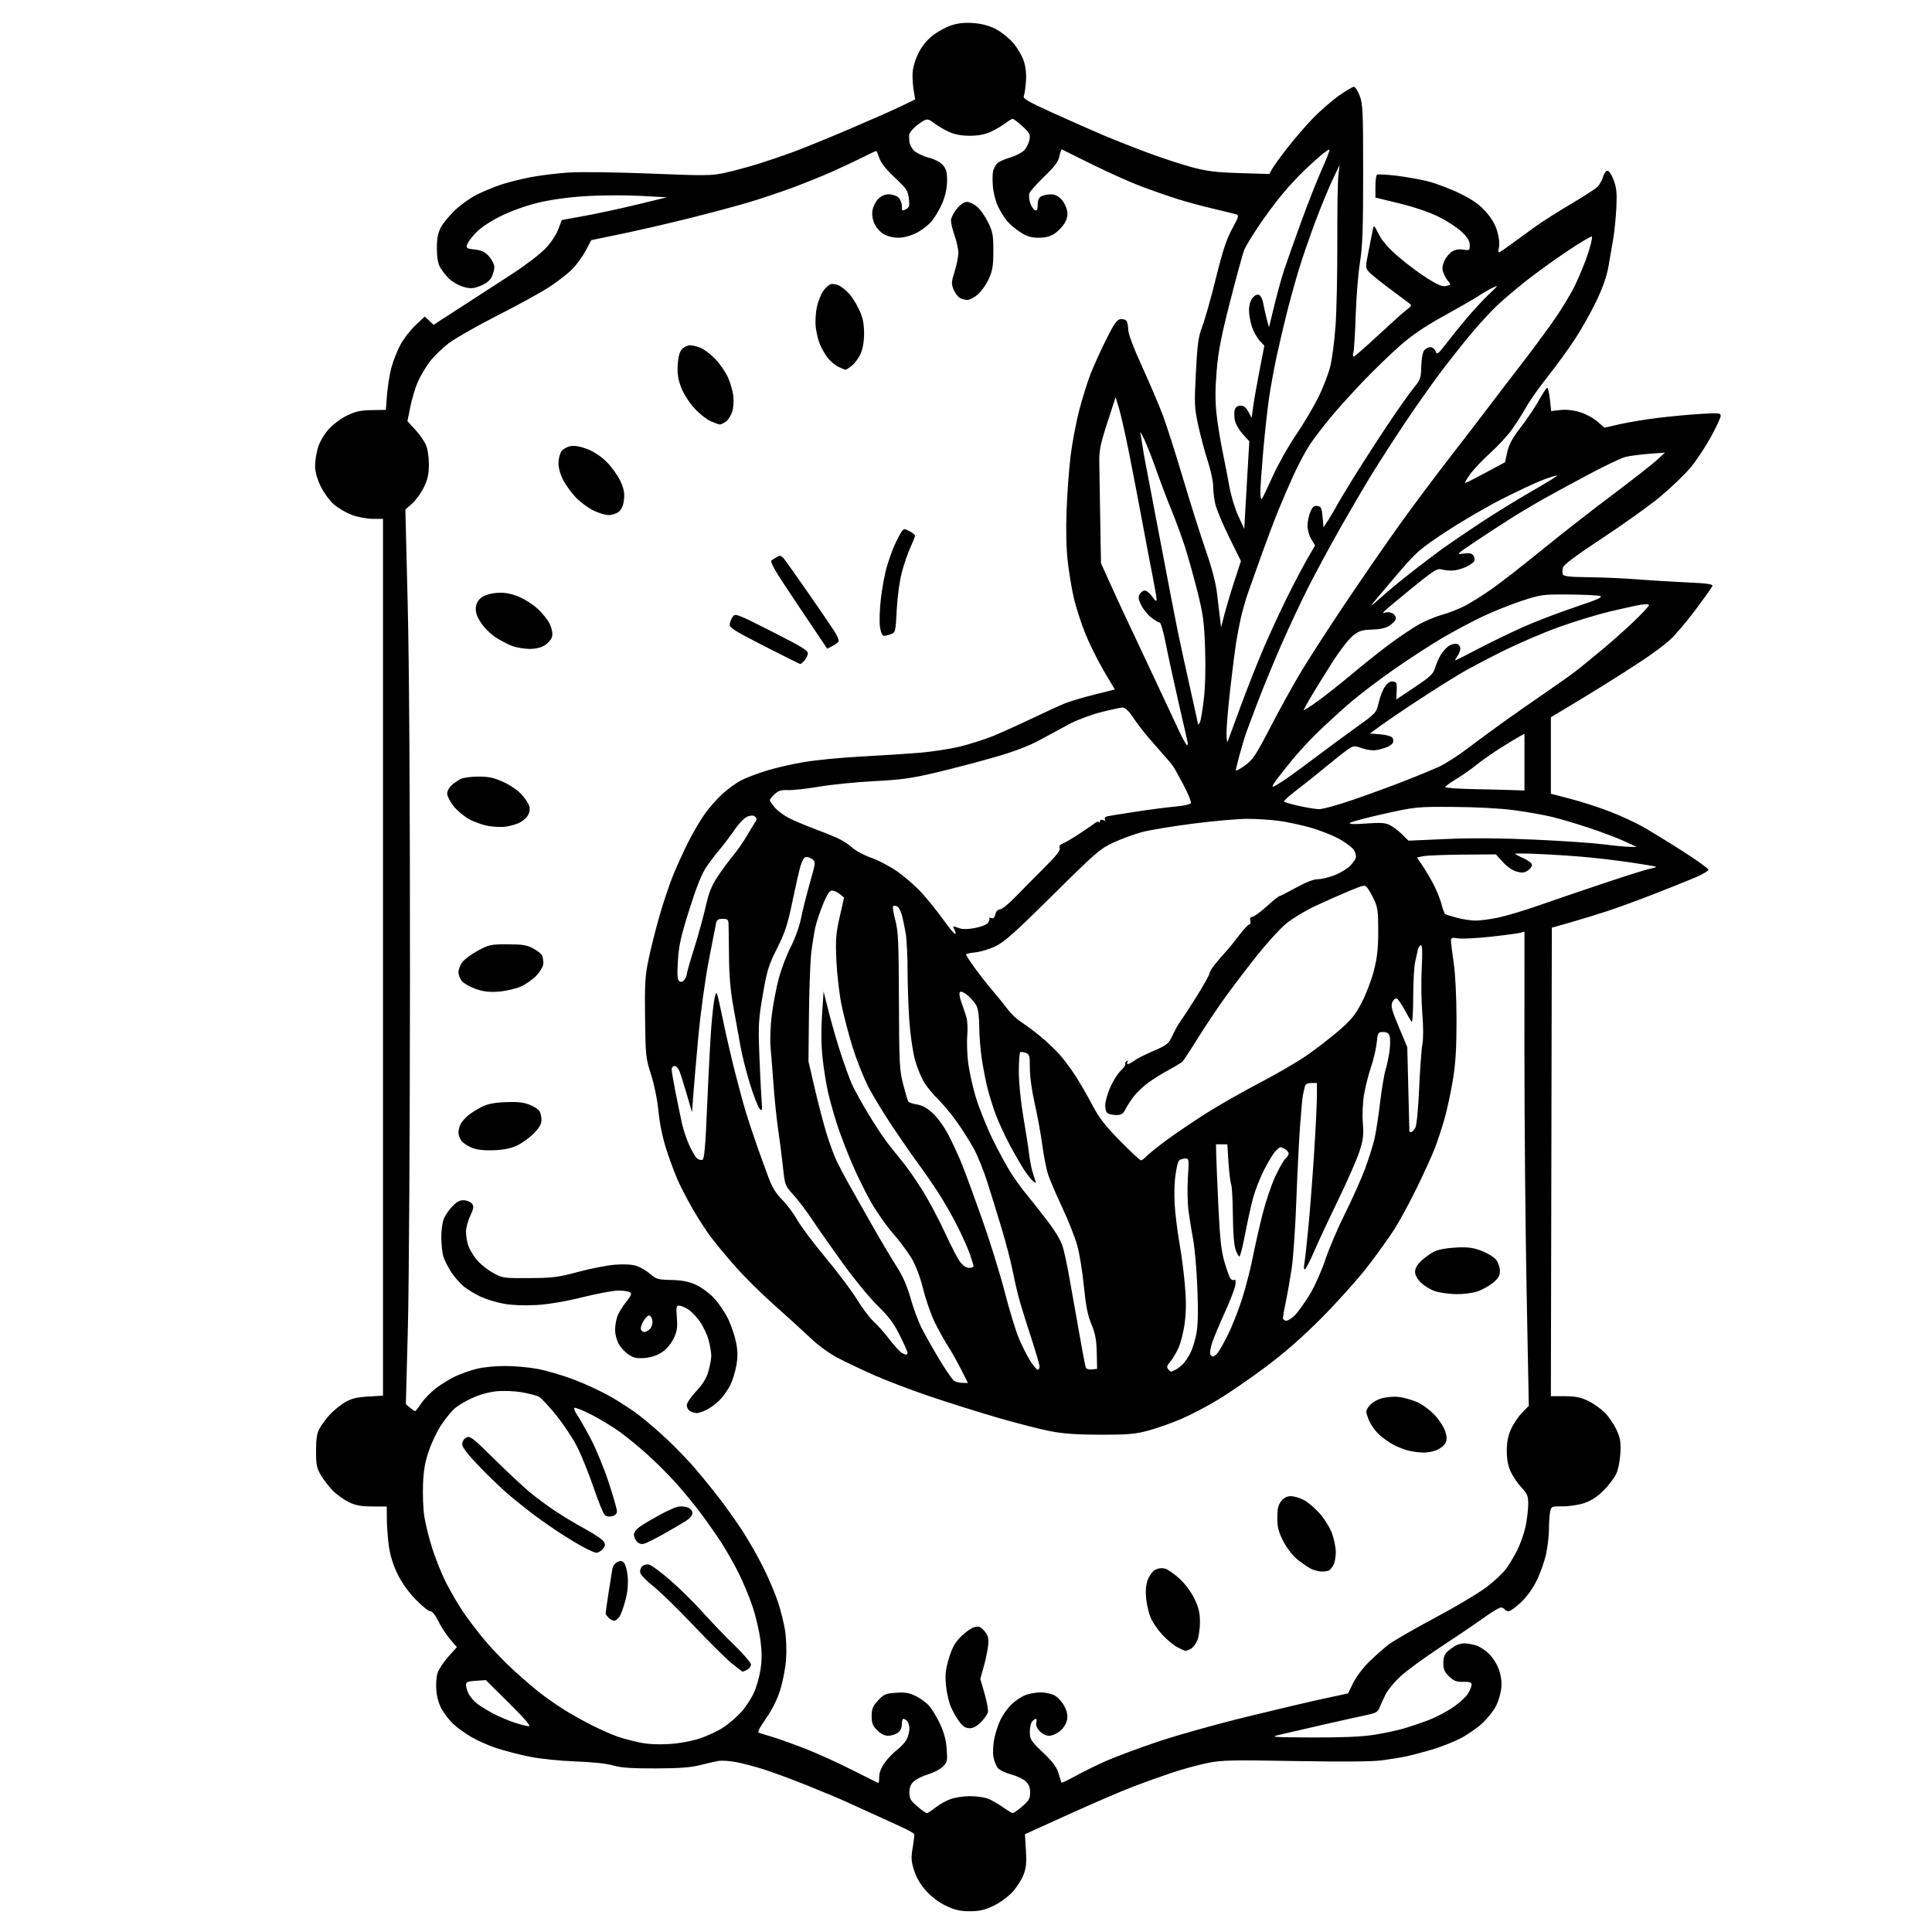 <svg version="1.1" xmlns="http://www.w3.org/2000/svg" xmlns:xlink="http://www.w3.org/1999/xlink" width="1024" height="1024" viewBox="0 0 1024 1024"><path stroke="none" fill="black" fill-rule="evenodd" d="M514.0,1012.998C508.93,1012.998 506.175,1012.372 501.478,1010.149C497.676,1008.351 493.77,1005.426 490.886,1002.218C487.849,998.84 485.705,995.192 484.494,991.341C482.93,986.37 482.829,984.629 483.778,979.085C484.387,975.531 484.723,972.37 484.525,972.062C484.327,971.753 482.666,970.737 480.833,969.804C479,968.872 472.325,965.784 466.0,962.942C459.675,960.101 451.746,956.494 448.379,954.929C445.012,953.363 435.562,949.409 427.379,946.142C419.196,942.875 408.9,939.076 404.5,937.699C400.1,936.322 393.717,934.648 390.316,933.98C386.915,933.312 382.64,933.017 380.816,933.324C378.992,933.632 374.575,934.64 371.0,935.564C366.201,936.805 360.05,937.258 347.498,937.294C334.656,937.33 329.151,936.946 324.998,935.725C321.613,934.729 313.928,933.907 305.0,933.584C296.548,933.279 286.352,932.221 280.557,931.048C275.088,929.941 267.156,927.884 262.929,926.476C258.703,925.069 252.603,922.332 249.373,920.394C246.143,918.456 241.999,915.437 240.165,913.685C238.331,911.933 235.7,908.588 234.32,906.25C232.742,903.579 231.613,899.827 231.28,896.146C230.975,892.784 231.256,888.754 231.94,886.68C232.596,884.694 235.166,880.807 237.651,878.043L242.17,873.017L238.551,868.789C236.561,866.463 233.77,862.185 232.349,859.28C230.718,855.947 229.129,854.0 228.041,854.0C227.093,854.0 223.538,851.106 220.142,847.57C216.123,843.384 212.753,838.581 210.486,833.809C208.205,829.006 206.67,823.897 206.034,818.989C205.499,814.87 205.047,808.575 205.03,805.0L204.997,798.5L197.249,798.455C191.297,798.42 188.423,797.884 184.857,796.145C182.303,794.899 178.547,792.22 176.511,790.19C174.474,788.161 171.614,784.475 170.154,782.0C167.84,778.077 167.501,776.41 167.509,769.0C167.515,762.725 167.988,759.634 169.315,757.19C170.304,755.37 172.738,752.083 174.723,749.885C176.708,747.687 180.343,744.711 182.8,743.272C186.283,741.23 188.998,740.554 195.133,740.198L203.0,739.743L203.0,507.372L203.0,275.0L197.538,275C194.42,275 189.642,274.09 186.407,272.879C183.289,271.713 178.927,269.125 176.713,267.129C174.499,265.133 171.408,260.8 169.845,257.5C168.012,253.632 167.001,249.877 167.001,246.932C167,244.419 167.673,240.097 168.495,237.328C169.368,234.389 171.673,230.381 174.031,227.702C176.32,225.102 180.548,221.898 183.786,220.31C188.368,218.063 190.985,217.482 197.0,217.376L204.5,217.244L205.112,209.372C205.448,205.042 206.467,198.626 207.376,195.113C208.285,191.6 210.432,186.093 212.147,182.876C213.862,179.658 217.487,174.947 220.204,172.406L225.143,167.786L227.471,169.973L229.799,172.16L245,162.33C253.361,156.923 265.566,149.013 272.122,144.751C278.678,140.49 286.291,134.645 289.04,131.763C291.936,128.727 294.815,124.441 295.884,121.574L297.73,116.626L310.115,114.369C316.927,113.128 329.475,110.413 338.0,108.336L353.5,104.559L339.0,103.797C331.025,103.378 317.975,103.462 310.0,103.984C300.821,104.585 291.647,105.873 285.0,107.493C278.84,108.994 270.77,111.894 265.475,114.509C259.968,117.228 254.845,120.629 252.333,123.233C250.068,125.58 247.93,128.453 247.582,129.617C247.013,131.52 247.429,131.788 251.692,132.269C255.356,132.682 257.068,133.512 259.218,135.917C260.748,137.63 262,140.172 262.0,141.565C262.0,142.959 261.335,145.386 260.521,146.959C259.556,148.825 257.475,150.417 254.53,151.542C250.657,153.021 249.39,153.089 245.589,152.025C243.153,151.343 239.741,149.398 238.008,147.703C236.274,146.008 234.113,143.244 233.204,141.561C232.116,139.545 231.554,136.111 231.556,131.5C231.559,126.305 232.105,123.467 233.676,120.493C234.84,118.289 238.242,114.17 241.235,111.339C244.229,108.508 249.338,104.861 252.589,103.235C255.84,101.609 261.425,99.274 265.0,98.045C268.575,96.816 275.775,94.982 281.0,93.968C286.225,92.954 295.547,91.809 301.716,91.422C307.884,91.036 327.254,91.298 344.76,92.006C374.337,93.201 377.153,93.167 384.545,91.527C388.92,90.556 396.55,88.507 401.5,86.975C406.45,85.442 414.775,82.622 420.0,80.708C425.225,78.794 438.506,73.392 449.513,68.703C460.52,64.014 473.024,58.493 477.301,56.435L485.076,52.692L484.288,48.096C483.855,45.568 483.579,41.403 483.675,38.84C483.779,36.062 484.988,31.856 486.671,28.419C488.513,24.656 491.134,21.359 494.226,18.916C496.829,16.858 501.278,14.404 504.113,13.462C507.744,12.257 511.224,11.891 515.884,12.227C520.278,12.544 524.22,13.577 527.623,15.305C530.441,16.735 534.579,19.987 536.819,22.532C539.059,25.077 541.641,29.414 542.557,32.171C543.685,35.567 544.072,39.168 543.757,43.341C543.502,46.729 542.991,50.192 542.621,51.037C542.092,52.249 545.397,54.134 558.225,59.938C567.176,63.988 579.225,69.304 585.0,71.75C590.775,74.196 601.41,78.391 608.634,81.072C615.858,83.753 626.208,87.142 631.634,88.604C639.665,90.767 644.411,91.352 657.152,91.748L672.804,92.234L674.046,89.867C674.729,88.565 678.238,83.675 681.843,79.0C685.449,74.325 691.572,67.183 695.449,63.128C699.327,59.074 705.608,53.561 709.407,50.878C713.206,48.195 716.881,46 717.574,46C718.267,46 719.659,48.137 720.667,50.75C722.324,55.044 722.5,59.005 722.5,92.0C722.5,121.44 722.173,130.531 720.812,139.0C719.883,144.775 718.866,157.375 718.551,167.0C718.237,176.625 717.691,185.573 717.338,186.884C716.933,188.391 717.092,189.126 717.77,188.884C718.36,188.673 724.166,183.55 730.672,177.5C737.178,171.45 743.851,165.48 745.5,164.234C748.448,162.008 748.465,161.942 746.5,160.441C745.4,159.601 740.675,156.07 736.0,152.595C731.325,149.12 726.624,145.294 725.554,144.093C723.654,141.961 723.649,141.707 725.349,133.205C726.306,128.417 727.331,123.257 727.627,121.737C728.143,119.083 728.269,119.181 730.832,124.232C732.673,127.86 735.944,131.588 741.38,136.255C745.715,139.976 752.58,145.089 756.636,147.617C762.396,151.207 764.582,152.071 766.618,151.56C769.003,150.961 769.093,150.76 767.682,149.201C766.833,148.263 765.661,146.238 765.076,144.7C764.272,142.586 764.357,141.082 765.423,138.53C766.198,136.674 768.004,134.388 769.436,133.45C771.214,132.285 773.142,131.924 775.519,132.309C778.832,132.847 779.0,132.732 779.0,129.936C779.0,127.805 777.862,125.893 774.856,122.976C772.576,120.764 767.064,117.149 762.606,114.943C757.628,112.48 749.58,109.733 741.75,107.823L729,104.713L729.0,98.916C729.0,95.727 729.386,92.879 729.858,92.588C730.33,92.296 734.717,92.512 739.608,93.067C744.499,93.622 752.1,94.956 756.5,96.031C760.9,97.106 768.619,100.012 773.653,102.488C780.399,105.806 784.017,108.338 787.408,112.109C790.5,115.548 792.526,119.001 793.581,122.631C794.527,125.884 794.88,129.27 794.469,131.142C793.93,133.596 794.072,134.088 795.143,133.478C795.889,133.053 798.75,131.051 801.5,129.03C804.25,127.008 809.65,123.081 813.5,120.302C817.35,117.524 825.9,112.076 832.5,108.197C839.1,104.318 845.447,100.212 846.605,99.072C847.763,97.932 849.13,95.537 849.643,93.75C850.155,91.962 851.219,90.5 852.006,90.5C852.809,90.5 854.255,92.696 855.3,95.5C856.794,99.513 857.071,102.375 856.704,110.0C856.453,115.225 855.71,122.65 855.054,126.5C854.398,130.35 853.255,136.98 852.515,141.234C851.613,146.42 849.503,152.457 846.11,159.559C843.328,165.384 838.193,174.504 834.699,179.825C831.205,185.146 824.766,194.0 820.39,199.5C816.013,205.0 810.923,212.2 809.077,215.5C807.231,218.8 803.8,224.2 801.451,227.5C799.103,230.8 793.878,236.475 789.841,240.112C785.803,243.748 781.01,248.811 779.188,251.362C777.366,253.913 776.174,256 776.539,256C776.904,256 781.81,253.529 787.44,250.509L797.678,245.017L798.898,239.564C799.806,235.508 801.629,232.156 806.015,226.48C809.258,222.284 813.518,215.979 815.48,212.469C817.443,208.959 819.436,205.849 819.909,205.556C820.382,205.264 821.08,207.919 821.458,211.456L822.147,217.888L826.907,217.325C829.898,216.97 833.696,217.351 837.131,218.35C840.152,219.228 844.342,221.448 846.502,223.315L850.409,226.692L858.454,224.863C862.879,223.857 871.675,222.38 878.0,221.581C884.325,220.782 894.562,219.81 900.75,219.422C910.912,218.784 912.0,218.878 912.0,220.4C912.0,221.327 909.638,226.404 906.75,231.682C903.862,236.961 899.009,244.254 895.965,247.89C892.92,251.525 885.82,258.354 880.185,263.065C874.551,267.776 860.748,277.676 849.511,285.065C835.727,294.13 828.87,299.231 828.433,300.748C828.076,301.984 828.026,303.624 828.321,304.393C828.739,305.482 831.797,305.824 842.178,305.941C849.505,306.023 860.9,306.527 867.5,307.06C874.1,307.594 885.934,308.318 893.798,308.67C904.934,309.168 907.985,309.597 907.596,310.611C907.321,311.326 903.222,317.096 898.487,323.432C893.751,329.769 887.542,337.017 884.688,339.54C881.835,342.063 875.225,346.947 870.0,350.392C864.775,353.837 855.775,359.587 850.0,363.169C844.225,366.75 835.562,372.033 830.75,374.908L822,380.134L822.0,400.416L822.0,420.698L832.542,423.441C838.34,424.949 847.678,427.973 853.292,430.161C858.906,432.348 866.65,435.908 870.5,438.072C874.35,440.236 883.8,446.019 891.5,450.924C899.2,455.829 905.5,460.354 905.5,460.98C905.5,461.606 902.35,463.461 898.5,465.102C894.65,466.744 884.75,470.713 876.5,473.923C868.25,477.133 857.17,481.181 851.878,482.919C846.586,484.657 837.811,487.343 832.378,488.886L822.5,491.693L822.246,615.847L821.992,740.0L829.246,740.01C834.767,740.017 837.694,740.582 841.5,742.374C844.25,743.669 848.25,746.447 850.389,748.548C852.528,750.648 855.388,754.791 856.745,757.754C858.821,762.289 859.149,764.278 858.814,770.321C858.579,774.562 857.646,779.086 856.534,781.376C855.499,783.508 852.503,787.402 849.875,790.03C846.688,793.216 843.334,795.409 839.799,796.616C836.862,797.618 831.753,798.409 828.339,798.391C822.309,798.357 822.166,798.419 821.589,801.303C821.265,802.924 820.992,807.006 820.983,810.375C820.973,813.744 820.304,819.65 819.496,823.5C818.687,827.35 816.456,833.691 814.537,837.591C812.352,842.031 809.187,846.423 806.067,849.341C803.327,851.903 800.418,854.0 799.602,854.0C798.786,854.0 797.84,853.55 797.5,853.0C797.16,852.45 796.246,852.0 795.468,852.0C794.69,852.0 790.554,854.506 786.277,857.569C782,860.632 771.75,867.574 763.5,872.995C755.25,878.417 745.8,885.31 742.5,888.314C739.2,891.318 735.531,895.738 734.348,898.138C733.164,900.537 731.728,903.7 731.157,905.167C730.291,907.39 729.152,908.03 724.309,909.013C721.114,909.662 710.625,911.996 701.0,914.199C691.375,916.402 681.025,918.788 678.0,919.5C672.952,920.689 674.388,920.803 695.5,920.892C711.132,920.957 721.543,920.52 728.0,919.526C733.225,918.722 740.425,917.202 744.0,916.147C747.575,915.092 753.526,913.077 757.225,911.669C760.924,910.261 766.69,907.248 770.039,904.974C773.387,902.7 776.997,899.413 778.06,897.67C779.123,895.926 779.994,893.782 779.996,892.904C779.999,891.668 779.001,891.33 775.566,891.404C771.95,891.482 770.567,890.958 768.066,888.563C765.612,886.212 765.0,884.8 765.0,881.487C765.0,878.469 765.609,876.794 767.25,875.299C768.487,874.172 770.483,872.744 771.684,872.125C772.886,871.506 774.911,871.003 776.184,871.006C777.458,871.009 780.113,871.459 782.085,872.007C784.056,872.555 787.302,874.635 789.297,876.631C791.356,878.69 793.643,882.421 794.586,885.26C795.686,888.571 796.055,891.884 795.679,895.062C795.366,897.703 794.135,901.806 792.942,904.182C791.75,906.557 788.593,910.572 785.928,913.104C783.263,915.637 778.027,919.307 774.292,921.26C770.556,923.214 763.675,925.94 759.0,927.317C754.325,928.695 748.25,930.301 745.5,930.886C742.75,931.471 736.9,932.426 732.5,933.009C727.246,933.704 711.458,933.834 686.5,933.387C652.778,932.783 647.543,932.899 640.0,934.424C635.325,935.369 627.0,937.635 621.5,939.46C616.0,941.286 606.554,944.669 600.508,946.978C594.463,949.287 579.102,955.9 566.374,961.673L543.232,972.169L543.756,980.573C544.169,987.191 543.899,989.977 542.484,993.68C541.497,996.266 538.846,1000.389 536.594,1002.842C534.282,1005.36 529.888,1008.541 526.5,1010.15C521.816,1012.374 519.074,1012.998 514.0,1012.998zM491.239,961.0C491.722,961.0 493.778,959.668 495.809,958.04C497.839,956.411 501.469,954.386 503.876,953.54C506.282,952.693 510.828,952.0 513.977,952.0C517.125,952.0 521.231,952.514 523.101,953.143C524.97,953.771 528.639,955.796 531.252,957.643C533.866,959.489 536.373,961.0 536.822,961.0C537.272,961.0 539.521,959.39 541.82,957.422C545.347,954.403 546.0,953.258 546.0,950.096C546.0,947.444 545.306,945.696 543.624,944.117C542.317,942.889 538.83,941.25 535.874,940.474C532.918,939.699 529.752,938.149 528.837,937.029C527.923,935.91 526.874,933.216 526.507,931.042C526.14,928.869 526.378,924.482 527.037,921.295C527.695,918.108 529.266,913.475 530.528,911.0C531.789,908.525 534.324,905.06 536.161,903.301C537.997,901.541 541.173,899.404 543.218,898.551C545.263,897.698 549.018,897.0 551.564,897.0C554.162,897.0 557.507,897.768 559.191,898.75C560.841,899.712 563.087,902.246 564.182,904.38C565.575,907.094 565.987,909.256 565.553,911.57C565.19,913.502 563.666,915.945 561.889,917.44C560.216,918.848 557.61,920.0 556.098,920.0C554.473,920.0 552.407,918.997 551.045,917.548C549.57,915.978 548.934,914.36 549.277,913.048C549.572,911.922 549.46,911.0 549.029,911.0C548.598,911.0 547.687,911.673 547.004,912.495C546.322,913.317 545.79,915.854 545.821,918.133C545.874,921.93 546.46,922.831 552.829,928.904C558.131,933.96 560.086,936.595 561.07,940.016C561.78,942.482 562.482,944.665 562.631,944.867C562.78,945.069 566.273,943.384 570.395,941.122C574.516,938.861 581.85,935.271 586.694,933.146C591.537,931.021 603.6,926.542 613.5,923.194C623.4,919.845 644.325,913.961 660.0,910.119C675.675,906.277 694.35,901.878 701.5,900.343L714.5,897.552L717.238,891.939C718.764,888.812 722.528,883.837 725.738,880.705C728.907,877.613 733.525,873.53 736.0,871.631C738.475,869.732 749.5,863.378 760.5,857.511C771.5,851.644 783.834,844.301 787.908,841.194C791.983,838.088 796.638,833.735 798.252,831.523C799.867,829.31 802.531,824.855 804.173,821.622C805.815,818.389 807.79,812.764 808.562,809.122C809.334,805.48 809.973,800.194 809.983,797.376C809.998,792.855 809.573,791.794 806.379,788.376C804.388,786.244 801.83,782.475 800.695,780.0C799.285,776.922 798.632,773.445 798.632,769.0C798.632,764.433 799.297,761.013 800.866,757.5C802.094,754.75 804.718,750.837 806.698,748.805L810.298,745.111L809.134,684.305C808.495,650.862 807.978,594.31 807.986,558.633L808.0,493.767L805.75,494.399C804.513,494.746 797.436,495.688 790.025,496.491C782.614,497.294 774.851,497.68 772.775,497.348C769.528,496.829 769.004,497.007 769.032,498.622C769.049,499.655 769.715,505.0 770.512,510.5C771.388,516.545 771.969,528.41 771.98,540.5C771.995,555.683 771.528,563.39 770.041,572.5C768.963,579.1 766.908,588.549 765.473,593.499C764.039,598.448 761.725,605.423 760.333,608.999C758.94,612.574 754.731,621.8 750.98,629.5C747.229,637.2 741.865,647.1 739.061,651.5C736.256,655.9 729.808,664.879 724.731,671.454C719.654,678.029 708.75,690.193 700.5,698.485C690.246,708.791 680.846,717.032 670.792,724.531C662.702,730.564 651.424,738.327 645.729,741.782C640.034,745.237 631.277,749.831 626.269,751.99C621.261,754.149 613.414,756.933 608.832,758.176C601.704,760.109 598.042,760.434 583.5,760.428C571.487,760.422 563.742,759.902 557.096,758.653C551.924,757.68 539.324,754.457 529.096,751.489C518.868,748.522 502.484,743.373 492.687,740.048C482.889,736.723 469.705,731.71 463.388,728.908C457.072,726.106 448.438,722.008 444.202,719.801C439.523,717.364 433.752,713.17 429.5,709.116C425.65,705.445 417.1,697.663 410.5,691.821C403.9,685.979 394.573,676.753 389.772,671.318C384.972,665.882 379.052,658.75 376.616,655.468C374.18,652.185 369.898,645.532 367.1,640.682C364.302,635.833 360.694,628.858 359.081,625.182C357.469,621.507 354.76,614.159 353.061,608.854C351.167,602.937 349.597,595.261 349,589C348.42,582.912 346.842,575.091 345.089,569.62C342.273,560.829 342.141,559.577 341.897,539.474C341.673,521.033 341.909,517.232 343.855,508.0C345.072,502.225 347.672,491.934 349.632,485.132C351.592,478.33 354.736,468.944 356.618,464.276C358.501,459.607 362.101,451.672 364.619,446.644C367.137,441.615 371.158,434.747 373.555,431.382C375.952,428.017 380.275,423.14 383.161,420.545C386.048,417.949 390.455,414.793 392.955,413.53C395.455,412.267 401.296,410.037 405.936,408.574C410.576,407.112 419.576,405.027 425.936,403.942C432.296,402.857 446.05,401.521 456.5,400.973C466.95,400.425 481.039,399.511 487.808,398.941C494.577,398.372 504.29,396.847 509.393,395.552C514.495,394.258 522.007,391.853 526.085,390.208C530.163,388.563 539.35,384.424 546.5,381.009C553.65,377.594 561.75,373.893 564.5,372.784C567.25,371.676 574.313,369.572 580.196,368.11L590.892,365.451L584.992,355.475C581.748,349.989 577.302,341.0 575.113,335.5C572.924,330.0 570.242,321.675 569.154,317.0C568.065,312.325 566.616,303.632 565.933,297.681C565.126,290.644 564.911,281.033 565.317,270.181C565.661,261.007 566.634,248.003 567.479,241.284C568.325,234.565 570.351,223.895 571.981,217.573C573.611,211.251 576.315,202.573 577.988,198.289C579.662,194.005 583.387,185.775 586.266,180.0C590.48,171.547 591.966,169.434 593.887,169.163C595.2,168.977 596.655,169.427 597.122,170.163C597.588,170.898 597.976,173.02 597.985,174.878C597.994,176.924 600.903,184.609 605.367,194.378C609.419,203.245 614.376,214.887 616.383,220.249C618.39,225.61 623.136,240.46 626.931,253.249C630.726,266.037 636.14,283.175 638.962,291.334C642.387,301.235 644.426,309.051 645.092,314.834C645.641,319.6 646.343,325.525 646.651,328.0L647.212,332.5L649.018,325.5C650.011,321.65 652.375,313.743 654.271,307.929L657.719,297.357L651.434,284.637C647.977,277.641 644.665,269.664 644.074,266.909C643.483,264.155 643.0,259.939 643.0,257.541C643.0,255.143 641.707,249.202 640.127,244.34C638.547,239.478 636.278,230.982 635.085,225.461C633.07,216.132 632.982,214.152 633.842,197.461C634.636,182.062 635.129,178.553 637.298,172.859C638.69,169.206 641.922,157.731 644.48,147.359C648.037,132.935 650.054,126.81 653.056,121.314C656.513,114.986 656.773,114.066 655.241,113.601C654.283,113.311 648.775,111.965 643.0,110.609C637.225,109.253 628.675,106.936 624.0,105.461C619.325,103.985 610.775,101.003 605.0,98.833C599.225,96.662 587.525,91.434 579.0,87.213C570.475,82.993 563.216,79.398 562.869,79.226C562.523,79.054 561.92,80.614 561.53,82.693C560.979,85.627 559.198,88.042 553.567,93.486C549.577,97.344 546.005,101.356 545.629,102.403C545.253,103.449 545.43,105.772 546.021,107.564C546.613,109.357 547.75,111.074 548.548,111.38C549.644,111.8 550,111.094 550.0,108.504C550.0,106.133 550.598,104.75 551.934,104.035C552.998,103.466 555.27,103 556.982,103C559.057,103 560.906,103.874 562.525,105.622C563.862,107.064 565.238,109.753 565.584,111.597C566.031,113.98 565.66,115.897 564.303,118.222C563.252,120.021 560.887,122.507 559.048,123.747C556.653,125.361 554.242,126.0 550.548,126.0C546.605,126.0 544.341,125.334 540.926,123.168C538.47,121.611 535.287,118.942 533.853,117.237C532.419,115.533 530.247,112.075 529.026,109.555C527.806,107.034 526.567,102.318 526.273,99.075C525.979,95.832 526.023,92.045 526.371,90.659C526.718,89.274 527.705,87.438 528.563,86.58C529.421,85.722 532.503,84.328 535.413,83.482C538.323,82.636 541.664,80.923 542.837,79.674C544.01,78.425 545.26,75.948 545.616,74.17C546.194,71.279 545.807,70.515 541.965,66.968C539.601,64.785 537.262,63 536.767,63C536.272,63 534.421,64.102 532.655,65.45C530.888,66.797 527.431,68.812 524.972,69.928C521.949,71.299 518.394,71.956 514.0,71.956C509.606,71.956 506.051,71.299 503.028,69.928C500.569,68.812 497.041,66.743 495.187,65.329C492.276,63.109 491.509,62.925 489.545,63.976C488.295,64.645 486.086,66.292 484.636,67.637C483.186,68.981 481.95,70.625 481.889,71.29C481.828,71.956 481.863,73.625 481.966,75.0C482.069,76.375 483.16,78.531 484.391,79.792C485.622,81.052 489.075,82.723 492.064,83.506C495.417,84.383 498.362,85.922 499.75,87.52C501.525,89.565 501.995,91.313 501.976,95.806C501.961,99.438 501.107,103.556 499.617,107.178C498.332,110.302 495.858,114.654 494.119,116.85C492.38,119.046 488.628,122.003 485.782,123.421C482.491,125.061 478.95,125.999 476.054,125.996C473.252,125.994 470.226,125.216 468.19,123.974C466.354,122.855 464.202,120.335 463.359,118.316C462.393,116.005 462.074,113.418 462.485,111.227C462.841,109.329 464.207,106.702 465.521,105.388C467.049,103.861 469.068,103 471.126,103.0C472.895,103 475.165,103.745 476.171,104.655C477.177,105.565 478.0,107.606 478.0,109.19C478,111.814 478.188,111.97 480.119,110.936C481.94,109.962 482.165,109.158 481.722,105.222C481.258,101.108 480.496,99.975 474.224,94.071C469.619,89.738 466.834,86.223 466.044,83.75C465.384,81.688 464.644,80.0 464.397,80.0C464.151,80.0 460.761,81.606 456.862,83.569C452.964,85.533 445.663,88.953 440.637,91.17C435.612,93.387 426.325,97.129 420.0,99.486C413.675,101.843 403.1,105.376 396.5,107.339C389.9,109.301 375.5,113.146 364.5,115.883C353.5,118.62 337.496,122.303 328.935,124.068L313.369,127.277L310.523,132.713C308.958,135.703 305.743,140.139 303.38,142.57C301.017,145.002 295.352,149.395 290.791,152.332C286.231,155.269 273.866,162.05 263.314,167.4C252.762,172.751 241.287,179.295 237.814,181.944C234.341,184.593 229.823,188.987 227.773,191.709C225.723,194.43 222.942,199.097 221.592,202.079C220.242,205.06 218.417,211.035 217.538,215.355L215.939,223.21L220.046,227.666C222.305,230.116 224.868,233.781 225.742,235.81C226.679,237.986 227.322,242.247 227.31,246.194C227.294,251.399 226.692,254.109 224.605,258.376C223.128,261.394 220.331,265.259 218.388,266.964L214.856,270.065L216.103,320.783C216.877,352.255 217.328,427.091 217.292,518.0C217.26,598.575 216.756,682.448 216.172,704.384L215.11,744.268L217.305,746.101C218.512,747.109 219.725,747.939 220.0,747.945C220.275,747.951 221.789,746.035 223.364,743.687C224.939,741.339 228.539,737.688 231.364,735.573C234.189,733.459 238.75,730.686 241.5,729.412C244.25,728.137 249.182,726.398 252.46,725.547C255.738,724.696 262.551,724.0 267.6,724.0C272.648,724 280.51,724.708 285.069,725.573C289.629,726.438 298.116,728.929 303.93,731.109C309.743,733.29 318.55,737.368 323.5,740.172C328.45,742.977 335.467,747.573 339.092,750.386C342.718,753.199 349.285,758.875 353.686,763.0C358.087,767.125 364.593,773.875 368.143,778.0C371.692,782.125 377.553,789.325 381.166,794.0C384.778,798.675 390.395,806.593 393.648,811.595C396.9,816.598 401.88,825.373 404.713,831.095C407.547,836.818 411.028,845.06 412.449,849.411C413.869,853.762 415.53,860.512 416.138,864.411C416.751,868.342 416.966,875.156 416.62,879.706C416.276,884.22 414.876,891.454 413.509,895.784C411.906,900.856 409.226,906.212 405.973,910.844C402.659,915.563 401.367,918.163 402.212,918.409C402.92,918.615 406.466,919.706 410.09,920.833C413.715,921.959 421.59,924.81 427.59,927.168C433.591,929.526 444.513,934.502 451.863,938.227C459.212,941.952 465.399,945.0 465.613,945.0C465.826,945.0 466.0,943.493 466.0,941.65C466.0,939.532 467.078,936.812 468.932,934.253C470.544,932.027 473.496,928.961 475.491,927.439C477.486,925.918 479.766,923.419 480.559,921.886C481.352,920.353 482.0,917.817 482.0,916.25C482.0,914.682 481.46,912.86 480.8,912.2C480.14,911.54 479.24,911.0 478.8,911.0C478.36,911.0 478.0,912.324 478.0,913.943C478.0,915.851 477.218,917.434 475.777,918.443C474.555,919.299 472.27,920.0 470.701,920.0C468.879,920.0 466.788,918.942 464.923,917.077C462.541,914.695 462.0,913.304 462.0,909.562C462.0,905.747 462.567,904.352 465.355,901.31C468.373,898.017 469.322,897.604 474.799,897.208C479.647,896.857 481.813,897.215 485.421,898.962C487.914,900.168 491.161,902.583 492.636,904.328C494.112,906.073 496.661,910.357 498.3,913.849C500.356,918.227 501.433,922.315 501.769,927.016C502.218,933.293 502.058,934.033 499.748,936.343C498.368,937.722 494.851,939.561 491.932,940.427C489.013,941.294 485.584,942.981 484.313,944.176C482.694,945.697 482.0,947.473 482.0,950.096C482.0,953.258 482.653,954.403 486.18,957.422C488.479,959.39 490.755,961.0 491.239,961.0zM354.5,924.383C360.06,924.05 366.367,922.901 371.0,921.376C375.125,920.018 380.888,917.281 383.806,915.293C386.725,913.305 390.882,909.669 393.043,907.213C395.205,904.757 398.092,900.384 399.459,897.495C400.826,894.605 402.446,889.011 403.058,885.062C403.884,879.739 403.876,875.636 403.026,869.191C402.395,864.411 400.546,856.506 398.916,851.624C397.287,846.742 393.998,838.811 391.607,834C389.216,829.189 385.151,821.991 382.572,818.005C379.993,814.018 375.172,807.099 371.86,802.628C368.547,798.158 362.615,790.896 358.678,786.491C354.741,782.086 347.915,775.229 343.51,771.252C339.104,767.276 332.451,761.801 328.724,759.087C324.997,756.372 318.164,752.214 313.538,749.845C308.913,747.477 304.825,745.842 304.455,746.212C304.085,746.582 304.667,748.148 305.749,749.692C306.831,751.237 310.033,756.822 312.866,762.104C315.698,767.387 320.037,777.852 322.508,785.36C324.979,792.868 327.0,799.9 327.0,800.987C327.0,802.277 326.104,803.187 324.415,803.611C322.782,804.02 321.325,803.751 320.456,802.88C319.7,802.121 317.034,795.52 314.532,788.211C312.03,780.902 308.199,771.374 306.018,767.037C303.838,762.699 298.871,755.184 294.981,750.336C291.092,745.488 286.917,740.983 285.705,740.324C284.492,739.665 280.383,738.593 276.574,737.943C272.585,737.261 266.86,737.04 263.074,737.419C259.025,737.826 254.003,739.239 250.0,741.099C246.425,742.76 242.215,745.33 240.645,746.81C239.075,748.289 236.1,751.975 234.036,755.0C231.971,758.025 229.013,764.1 227.463,768.5C225.312,774.607 224.543,778.881 224.216,786.561C223.98,792.094 224.291,799.871 224.908,803.842C225.524,807.814 227.426,815.437 229.135,820.782C230.844,826.127 234.045,834.1 236.249,838.5C238.452,842.9 242.507,849.875 245.259,854.0C248.011,858.125 253.393,865.201 257.218,869.724C261.043,874.248 267.846,881.285 272.336,885.363C276.826,889.441 282.853,894.63 285.729,896.895C288.604,899.16 294.072,903.028 297.879,905.49C301.686,907.953 308.783,911.959 313.65,914.393C318.518,916.827 324.75,919.576 327.5,920.501C330.25,921.426 335.425,922.8 339.0,923.553C343.196,924.437 348.69,924.731 354.5,924.383zM513.932,916.0C511.904,916.0 510.387,915.063 508.581,912.695C507.194,910.877 505.156,907.346 504.051,904.849C502.946,902.351 501.748,897.141 501.389,893.27C500.856,887.538 501.148,884.87 502.966,878.886C504.696,873.189 506.141,870.596 509.398,867.339C511.708,865.029 514.89,862.815 516.47,862.418C518.86,861.818 519.748,862.169 521.757,864.504C523.747,866.817 524.097,868.121 523.747,871.906C523.513,874.433 522.479,879.5 521.45,883.167L519.579,889.834L521.887,897.822C523.157,902.215 523.922,906.672 523.587,907.726C523.253,908.78 521.58,911.073 519.871,912.821C517.826,914.912 515.794,916.0 513.932,916.0zM280.365,914.946C281.58,914.981 277.917,910.727 269.865,902.75L257.5,890.5L252.25,890.843C247.822,891.131 247.0,891.491 247.0,893.142C247.0,894.219 247.648,896.353 248.441,897.886C249.234,899.419 251.371,901.807 253.191,903.194C255.011,904.581 258.975,906.98 262.0,908.524C265.025,910.068 269.975,912.133 273.0,913.112C276.025,914.091 279.339,914.917 280.365,914.946zM393.657,886.0C393.397,886.0 390.78,884.03 387.842,881.622C384.904,879.215 375.75,870.135 367.5,861.446C359.25,852.756 349.711,843.453 346.301,840.772C342.892,838.091 339.808,834.971 339.448,833.837C339.046,832.571 339.38,831.192 340.313,830.259C341.247,829.325 342.729,828.968 344.165,829.331C345.449,829.655 350.557,833.459 355.515,837.785C360.473,842.11 368.114,849.665 372.494,854.574C376.875,859.483 384.416,867.325 389.251,872.0C394.087,876.675 398.034,881.272 398.022,882.215C398.01,883.158 397.13,884.395 396.066,884.965C395.002,885.534 393.918,886.0 393.657,886.0zM628.316,874.956C627.867,874.931 625.902,874.067 623.95,873.034C621.997,872.002 618.47,869.063 616.111,866.504C613.752,863.945 610.994,859.972 609.982,857.676C608.971,855.379 607.855,850.8 607.502,847.5C607.065,843.403 607.31,840.231 608.275,837.5C609.053,835.296 610.799,832.87 612.163,832.096C613.711,831.219 615.676,830.953 617.406,831.387C618.928,831.769 622.45,834.201 625.233,836.791C628.267,839.615 631.434,843.901 633.145,847.5C635.343,852.121 635.999,854.944 635.999,859.782C636,863.237 635.363,867.589 634.585,869.452C633.806,871.315 632.261,873.325 631.15,873.92C630.04,874.514 628.764,874.98 628.316,874.956zM325.548,859.0C324.775,859.0 323.436,858.293 322.571,857.429C321.707,856.564 320.99,855.552 320.979,855.179C320.967,854.805 321.688,849.775 322.581,844.0C323.474,838.225 324.389,832.5 324.614,831.279C324.839,830.057 325.971,828.551 327.128,827.931C328.777,827.049 329.551,827.123 330.7,828.271C331.506,829.077 332.401,832.384 332.687,835.619C333.028,839.457 332.626,843.757 331.531,848.0C330.608,851.575 329.201,855.513 328.403,856.75C327.606,857.987 326.321,859.0 325.548,859.0zM700.5,832.945C698.85,832.931 696.15,832.194 694.5,831.308C692.85,830.421 689.669,828.202 687.431,826.376C685.13,824.498 681.981,820.377 680.181,816.888C677.608,811.897 677.0,809.53 677.0,804.494C677.0,799.711 677.48,797.66 679.073,795.635C680.48,793.846 682.098,793.0 684.112,793.0C685.744,793.0 688.8,793.878 690.902,794.95C693.005,796.023 696.788,799.195 699.309,801.999C701.837,804.811 704.813,809.558 705.946,812.586C707.076,815.605 708.0,820.113 708.0,822.603C708.0,825.094 707.483,828.114 706.85,829.316C706.218,830.517 705.205,831.831 704.6,832.235C703.995,832.639 702.15,832.958 700.5,832.945zM316.095,822.989C315.218,822.982 311.609,821.368 308.076,819.402C304.543,817.435 298.243,813.526 294.076,810.715C289.909,807.904 284.582,804.139 282.237,802.35C279.892,800.561 274.825,796.506 270.976,793.34C267.127,790.173 259.708,783.151 254.489,777.734C247.859,770.853 245.0,767.159 245.0,765.477C245.0,764.045 245.862,762.609 247.131,761.93C249.067,760.894 250.414,761.925 261.881,773.22C268.821,780.057 277.2,787.906 280.5,790.663C283.8,793.42 289.875,797.936 294.0,800.699C298.125,803.461 305.446,807.854 310.269,810.462C315.092,813.069 319.515,816.094 320.099,817.184C320.922,818.723 320.771,819.595 319.425,821.083C318.471,822.137 316.972,822.995 316.095,822.989zM341.307,818.232C339.936,818.576 338.53,818.138 337.557,817.063C336.701,816.117 336.0,814.427 336.0,813.307C336.0,812.07 337.47,810.285 339.75,808.754C341.812,807.368 346.425,804.661 350.0,802.736C353.575,800.812 357.706,798.958 359.181,798.617C360.655,798.276 363.017,798.436 364.431,798.974C366.014,799.576 367.0,800.722 367.0,801.961C367.0,803.199 365.56,804.876 363.25,806.325C361.188,807.619 355.9,810.704 351.5,813.179C347.1,815.655 342.513,817.929 341.307,818.232zM754.282,769.9C752.202,769.844 748.806,769.4 746.734,768.912C744.663,768.424 741.156,767.1 738.939,765.969C736.723,764.838 733.156,762.329 731.013,760.393C728.87,758.457 726.345,754.853 725.402,752.384C723.744,748.042 723.754,747.807 725.69,745.214C726.84,743.673 729.565,741.968 732.096,741.205C734.525,740.473 738.603,740.105 741.188,740.385C743.766,740.663 748.138,741.864 750.902,743.053C753.761,744.283 757.849,747.269 760.386,749.981C762.838,752.603 765.381,756.538 766.036,758.726C766.96,761.808 766.959,763.208 766.034,764.937C765.377,766.165 763.315,767.806 761.452,768.585C759.589,769.363 756.362,769.955 754.282,769.9zM369.29,748.97C368.305,748.953 366.712,748.481 365.75,747.92C364.788,747.359 364.0,745.954 364.0,744.797C364.0,743.64 366.213,740.353 368.918,737.494C372.369,733.844 374.307,730.705 375.418,726.965C376.288,724.035 376.995,720.256 376.988,718.568C376.982,716.881 376.359,713.183 375.605,710.35C374.851,707.518 372.786,703.096 371.017,700.525C369.248,697.953 366.383,694.985 364.65,693.928C362.918,692.872 360.764,692.006 359.865,692.004C358.468,692.001 358.305,692.933 358.745,698.415C359.171,703.718 358.87,705.638 357.009,709.481C355.628,712.333 353.234,715.14 350.819,716.739C348.251,718.438 345.073,719.49 341.69,719.762C337.455,720.102 335.856,719.744 333.0,717.819C331.075,716.522 328.713,713.894 327.752,711.98C326.79,710.066 326.002,706.88 326.002,704.899C326.001,702.919 326.515,699.769 327.145,697.899C327.774,696.03 329.866,692.543 331.793,690.151C334.598,686.669 335.018,685.625 333.898,684.916C333.129,684.429 330.388,684.024 327.807,684.015C325.225,684.007 316.675,685.594 308.807,687.542C299.78,689.777 290.794,691.305 284.458,691.681C278.355,692.044 271.687,691.808 267.458,691.081C263.631,690.422 258.099,688.792 255.164,687.458C252.229,686.124 248.113,683.673 246.016,682.013C243.92,680.353 240.79,676.789 239.06,674.094C237.331,671.399 235.478,667.688 234.943,665.847C234.407,664.006 233.936,659.544 233.896,655.931C233.855,652.291 234.467,647.819 235.268,645.901C236.063,643.997 238.187,640.967 239.988,639.166C242.494,636.66 243.969,635.964 246.28,636.196C247.94,636.363 249.78,637.269 250.368,638.209C251.185,639.513 250.912,641.001 249.219,644.486C247.999,646.998 247.0,650.774 247.0,652.878C247.0,654.981 247.515,658.231 248.145,660.101C248.774,661.97 250.748,665.313 252.53,667.529C254.313,669.745 258.185,672.895 261.136,674.529C266.394,677.441 266.778,677.498 280.5,677.422C292.992,677.352 295.793,676.995 306.5,674.112C313.1,672.335 321.914,670.623 326.086,670.309C330.938,669.943 335.024,670.183 337.422,670.974C339.484,671.655 342.715,673.567 344.601,675.222C347.726,677.966 348.715,678.249 355.765,678.412C361.382,678.542 364.928,679.224 368.714,680.903C371.717,682.235 375.878,685.3 378.529,688.134C381.059,690.84 384.468,695.913 386.104,699.408C387.739,702.902 389.589,708.515 390.215,711.881C391.066,716.455 391.066,719.545 390.215,724.12C389.589,727.486 388.12,732.099 386.951,734.37C385.782,736.642 383.402,740.002 381.663,741.838C379.923,743.673 376.83,746.036 374.79,747.088C372.749,748.139 370.274,748.986 369.29,748.97zM510.263,732.97L513.025,733.0L509.499,725.999C507.56,722.148 504.465,716.636 502.621,713.749C500.777,710.862 497.645,705.273 495.662,701.33C493.678,697.386 490.866,689.413 489.412,683.612C487.723,676.871 485.458,670.844 483.135,666.91C481.136,663.524 476.675,657.547 473.222,653.627C469.77,649.707 464.526,642.225 461.571,637.0C458.615,631.775 454.083,622.55 451.499,616.5C448.915,610.45 445.468,601.45 443.84,596.5C442.212,591.55 440.039,583.9 439.01,579.5C437.981,575.1 436.628,566.775 436.002,561.0C435.255,554.109 435.149,546.204 435.694,538.0L436.525,525.5L439.289,536.5C440.81,542.55 443.676,552.45 445.659,558.5C447.642,564.55 450.262,571.766 451.482,574.535C452.702,577.305 456.541,584.28 460.013,590.035C463.485,595.791 468.056,602.75 470.172,605.5C472.287,608.25 476.055,612.975 478.544,616.0C481.033,619.025 485.823,625.933 489.188,631.352C492.553,636.77 497.832,646.733 500.92,653.493C504.008,660.252 507.606,667.182 508.917,668.891C510.389,670.812 512.197,672.0 513.65,672.0C514.942,672.0 516.0,671.62 516.0,671.157C516.0,670.693 515.162,667.88 514.138,664.907C513.114,661.933 510.159,655.287 507.572,650.139C504.985,644.99 500.48,637.075 497.561,632.551C494.642,628.026 489.793,620.989 486.785,616.912C483.777,612.836 477.705,604.1 473.291,597.5C468.877,590.9 463.219,581.675 460.716,577.0C458.214,572.325 454.348,562.763 452.125,555.752C449.902,548.74 447.125,538.165 445.955,532.252C444.785,526.338 443.583,515.803 443.284,508.84C442.816,497.921 443.06,494.772 445.06,485.952L447.379,475.725L445.079,473.863C443.813,472.838 441.97,472 440.983,472.0C439.693,472 438.348,474.045 436.213,479.25C434.577,483.238 432.745,488.75 432.142,491.5C431.538,494.25 430.59,500.1 430.034,504.5C429.478,508.9 428.906,523.75 428.762,537.5L428.5,562.5L431.825,576.87C433.654,584.774 436.482,595.568 438.11,600.857C439.738,606.145 442.163,612.729 443.499,615.486C444.835,618.244 447.567,623.425 449.571,627.0C451.575,630.575 457.037,640.25 461.71,648.5C466.383,656.75 472.388,666.875 475.053,671.0C478.45,676.256 480.705,681.342 482.591,688.0C484.071,693.225 486.629,700.2 488.276,703.5C489.922,706.8 494.158,714.329 497.689,720.231C501.22,726.133 504.872,731.406 505.804,731.95C506.737,732.494 508.743,732.953 510.263,732.97zM620.688,727.0C620.932,727.0 622.114,726.479 623.316,725.843C624.517,725.207 626.331,723.744 627.348,722.593C628.364,721.442 630.009,718.914 631.003,716.975C631.997,715.037 633.372,710.596 634.059,707.108C634.944,702.609 635.113,695.639 634.64,683.132C634.273,673.435 633.3,661.9 632.478,657.5C631.656,653.1 630.524,646.125 629.963,642.0C629.4,637.86 629.241,629.908 629.608,624.25C630.232,614.634 630.156,614.001 628.386,614.015C627.349,614.024 625.894,614.415 625.154,614.884C624.345,615.396 623.433,619.079 622.871,624.107C622.272,629.461 622.294,636.082 622.933,642.488C623.482,647.995 624.589,656.1 625.393,660.5C626.197,664.9 627.346,673.817 627.947,680.315C628.729,688.769 628.736,694.6 627.969,700.815C627.368,705.692 625.883,711.692 624.584,714.5C623.311,717.25 621.31,720.58 620.137,721.9C618.51,723.732 618.27,724.621 619.125,725.65C619.741,726.393 620.444,727.0 620.688,727.0zM550.002,726.0C550.551,726.0 551.0,725.235 551.0,724.299C551.0,723.363 548.782,715.826 546.07,707.549C543.359,699.272 540.456,689.8 539.619,686.5C538.783,683.2 537.378,676.9 536.499,672.5C535.619,668.1 533.08,658.425 530.856,651.0C528.633,643.575 525.229,632.55 523.292,626.5C521.356,620.45 518.18,612.575 516.235,609.0C514.29,605.425 510.327,599.125 507.429,595.0C504.531,590.875 500.076,585.475 497.529,583.0C494.983,580.525 491.601,576.475 490.015,574.0C488.429,571.525 486.185,566.125 485.028,562.0C483.843,557.772 482.521,548.829 481.998,541.5C481.488,534.35 481.052,522.2 481.029,514.5C481.007,506.8 480.574,497.971 480.068,494.88C479.562,491.79 478.641,487.379 478.021,485.079C477.402,482.779 476.224,480.64 475.404,480.325C474.585,480.01 473.649,480.017 473.326,480.34C473.003,480.664 473.547,483.982 474.534,487.714C476.089,493.592 476.345,499.315 476.451,530.5C476.563,563.767 476.734,567.123 478.703,574.71C479.874,579.226 481.085,583.329 481.394,583.829C481.703,584.328 483.785,585.03 486.02,585.387C488.814,585.834 491.451,587.297 494.456,590.066C496.944,592.359 500.55,597.413 502.829,601.797C505.03,606.034 508.27,613.1 510.029,617.5C511.788,621.9 516.571,634.95 520.658,646.5C524.745,658.05 530.082,675.265 532.518,684.756C534.954,694.247 538.316,705.272 539.988,709.256C541.661,713.24 544.374,718.638 546.017,721.25C547.66,723.862 549.453,726.0 550.002,726.0zM578.744,725.817L581.5,725.5L581.301,716.855C581.145,710.109 580.523,706.814 578.469,701.855C576.49,697.08 575.501,692.092 574.49,681.792C573.75,674.252 572.184,664.577 571.01,660.292C569.836,656.006 566.238,646.875 563.013,640.0C559.788,633.125 556.406,625.25 555.497,622.5C554.588,619.75 553.219,612.775 552.455,607.0C551.69,601.225 549.887,591.325 548.449,585.0C546.896,578.173 545.839,570.531 545.848,566.193C545.862,559.594 545.652,558.805 543.682,558.06C542.482,557.606 541.163,557.434 540.75,557.676C540.337,557.919 540.0,562.564 540.0,567.998C540.0,573.867 540.986,583.687 542.43,592.189C543.766,600.06 545.179,609.2 545.57,612.5C545.96,615.8 546.892,620.244 547.64,622.376C548.388,624.507 549.0,626.475 549.0,626.748C549.0,627.021 548.313,626.675 547.473,625.978C546.633,625.281 544.626,622.755 543.013,620.364C541.399,617.973 537.865,611.851 535.159,606.759C532.453,601.666 529.084,594.35 527.671,590.5C526.259,586.65 524.359,580.575 523.45,577.0C522.54,573.425 521.175,566.45 520.416,561.5C519.657,556.55 519.028,548.765 519.018,544.2C519.006,538.901 518.471,534.877 517.536,533.069C516.731,531.512 514.641,529.034 512.892,527.563C510.998,525.969 509.347,525.253 508.809,525.791C508.27,526.33 508.555,528.475 509.514,531.098C510.398,533.519 511.597,537.075 512.177,539.0C512.758,540.925 512.988,545.197 512.689,548.494C512.39,551.791 512.56,558.135 513.066,562.592C513.573,567.049 515.369,575.377 517.058,581.098C518.748,586.819 522.759,596.9 525.971,603.5C529.184,610.1 533.708,618.425 536.025,622.0C538.341,625.575 542.126,630.75 544.435,633.5C546.744,636.25 551.634,642.458 555.302,647.296C559.702,653.099 562.466,657.863 563.427,661.296C564.228,664.158 565.561,670.325 566.39,675.0C567.219,679.675 568.868,688.9 570.053,695.5C571.239,702.1 572.84,711.1 573.61,715.5C574.381,719.9 575.232,724.093 575.5,724.817C575.786,725.588 577.131,726.003 578.744,725.817zM642.814,719.0C643.296,719.0 644.392,718.212 645.249,717.25C646.107,716.288 648.603,711.9 650.797,707.5C652.992,703.1 656.367,694.55 658.299,688.5C660.23,682.45 662.785,672.55 663.975,666.5C665.165,660.45 667.507,650.1 669.18,643.5C670.852,636.9 673.893,627.9 675.937,623.5C677.982,619.1 680.407,614.882 681.327,614.128C682.247,613.373 683.0,612.151 683.0,611.413C683.0,610.674 682.13,609.605 681.066,609.035C680.002,608.466 678.894,608.0 678.605,608.0C678.315,608.0 677.119,609.013 675.947,610.25C674.776,611.487 672.061,615.972 669.915,620.215C667.769,624.458 665.142,631.208 664.077,635.215C663.012,639.222 661.134,647.788 659.903,654.25C658.672,660.712 657.325,666.0 656.91,666.0C656.495,666.0 655.573,664.312 654.86,662.25C654.062,659.937 653.518,652.945 653.441,644.0C653.372,636.025 652.968,628.703 652.543,627.729C652.118,626.755 651.484,621.58 651.135,616.229L650.5,606.5L647.5,606.5L644.5,606.5L644.631,612.5C644.704,615.8 645.229,628.175 645.799,640.0C646.616,656.942 647.3,663.09 649.029,669.0C650.236,673.125 651.674,677.058 652.225,677.739C652.776,678.42 653.682,678.697 654.239,678.353C654.879,677.957 655.067,678.971 654.75,681.114C654.475,682.976 651.992,689.45 649.233,695.5C646.475,701.55 643.474,708.711 642.565,711.414C641.656,714.117 641.143,716.93 641.425,717.664C641.707,718.399 642.332,719.0 642.814,719.0zM480.25,717.97C480.663,717.986 481.0,717.54 481.0,716.978C481.0,716.416 479.155,712.253 476.9,707.728C473.752,701.411 471.017,697.758 465.122,692.0C460.899,687.875 452.507,677.645 446.472,669.267C440.437,660.888 433.192,650.538 430.371,646.267C427.55,641.995 423.167,636.214 420.631,633.42C416.092,628.418 416.005,628.193 415.032,618.92C414.489,613.739 413.37,605.0 412.546,599.5C411.722,594.0 410.588,583.2 410.026,575.5C409.464,567.8 408.733,558.575 408.401,555.0C408.07,551.425 408.337,544.0 408.994,538.5C409.652,533.0 411.283,524.292 412.618,519.148C413.954,514.005 416.849,506.295 419.052,502.016C421.35,497.552 423.684,491.093 424.526,486.867C425.333,482.815 427.444,474.391 429.217,468.147C432.385,456.988 432.407,456.77 430.489,455.368C429.416,454.584 427.874,454.07 427.062,454.227C426.249,454.383 424.995,456.534 424.274,459.006C423.553,461.477 421.611,470.025 419.958,478.0C417.467,490.015 416.084,494.229 411.884,502.591C407.393,511.535 406.533,514.319 404.321,527.091C402.108,539.865 401.89,543.316 402.4,557.5C402.716,566.3 403.237,577.1 403.557,581.5C404.101,588.978 404.033,589.37 402.523,587.5C401.634,586.4 399.373,580.55 397.498,574.5C395.624,568.45 393.398,559.675 392.553,555.0C391.707,550.325 390,540.875 388.758,534.0C387.139,525.039 386.465,517.254 386.376,506.5C386.308,498.25 386.195,490.488 386.126,489.25C386.025,487.448 385.406,487.0 383.019,487.0C380.743,487.0 379.919,487.532 379.535,489.25C379.259,490.488 377.486,499.6 375.595,509.5C373.672,519.568 371.264,537.194 370.131,549.5C369.017,561.6 367.806,575.55 367.44,580.5L366.775,589.5L364.003,580.0C362.479,574.775 360.741,569.263 360.141,567.75C359.541,566.237 358.363,565.0 357.525,565.0C356.686,565.0 355.996,565.788 355.99,566.75C355.985,567.712 356.916,573.225 358.06,579.0C359.204,584.775 360.738,592.2 361.469,595.5C362.2,598.8 363.949,604.016 365.356,607.092C366.763,610.167 368.603,613.255 369.444,613.954C370.286,614.652 371.571,614.995 372.301,614.715C373.32,614.324 373.911,607.425 374.859,584.853C375.537,568.709 376.529,550.1 377.064,543.5C377.599,536.9 378.405,530.15 378.856,528.5C379.565,525.9 379.756,525.767 380.285,527.5C380.621,528.6 382.063,535.125 383.49,542.0C384.917,548.875 387.619,560.575 389.496,568.0C391.373,575.425 394.002,585.1 395.339,589.5C396.677,593.9 399.359,602.0 401.3,607.5C403.241,613.0 406.018,620.65 407.472,624.5C409.324,629.407 411.429,632.794 414.514,635.827C416.934,638.206 420.472,642.931 422.377,646.327C424.282,649.722 431.089,658.8 437.504,666.5C443.919,674.2 451.464,684.236 454.27,688.802C457.077,693.368 461,698.574 462.988,700.37C464.977,702.167 468.734,706.405 471.337,709.788C473.941,713.172 476.843,716.39 477.785,716.94C478.728,717.489 479.837,717.953 480.25,717.97zM341.536,706.0C342.262,706.0 343.589,705.268 344.483,704.374C345.377,703.48 345.972,701.602 345.804,700.201C345.637,698.8 344.951,697.474 344.28,697.254C343.609,697.033 342.183,698.295 341.111,700.057C340.04,701.819 339.399,703.877 339.688,704.631C339.978,705.384 340.809,706.0 341.536,706.0zM681.804,700.0C682.796,700.0 684.978,698.538 686.652,696.75C688.327,694.962 691.754,690.125 694.269,686.0C696.783,681.875 700.451,673.658 702.419,667.74C704.387,661.822 709.09,650.797 712.871,643.24C716.652,635.683 721.383,625.119 723.384,619.764C725.385,614.409 727.675,607.209 728.474,603.764C729.272,600.319 730.617,591.65 731.463,584.5C732.309,577.35 733.636,569.424 734.412,566.887C735.187,564.35 736.133,559.786 736.513,556.745C736.893,553.704 736.902,550.268 736.534,549.108C736.064,547.628 735.035,547.0 733.075,547.0C730.416,547.0 730.256,547.269 729.676,552.75C729.342,555.913 727.982,561.682 726.654,565.57C725.327,569.459 723.678,575.978 722.991,580.056C722.257,584.402 721.987,590.674 722.337,595.21C722.842,601.759 722.558,604.098 720.492,610.428C719.149,614.541 714.035,626.18 709.128,636.291C704.221,646.402 698.527,658.581 696.476,663.357C694.424,668.132 692.291,672.32 691.735,672.664C691.088,673.064 690.938,672.066 691.319,669.895C691.647,668.028 692.613,659.3 693.466,650.5C694.318,641.7 695.687,623.942 696.508,611.038C697.329,598.134 698.0,584.522 698.0,580.788L698.0,574.0L695.067,574.0C693.129,574.0 691.968,574.593 691.642,575.75C691.371,576.712 690.886,578.85 690.565,580.5C690.244,582.15 689.526,590.025 688.969,598.0C688.413,605.975 687.542,623.75 687.034,637.5C686.526,651.25 685.424,667.017 684.586,672.538C683.748,678.059 682.373,685.851 681.531,689.853C680.689,693.856 680.0,697.776 680.0,698.565C680.0,699.354 680.812,700.0 681.804,700.0zM772.072,685.93C768.457,685.892 763.464,685.233 760.976,684.466C758.488,683.699 755.001,681.652 753.226,679.917C751.175,677.912 750.0,675.784 750.0,674.078C750.0,672.347 751.156,670.295 753.25,668.308C755.038,666.612 758.075,664.419 760.0,663.436C762.173,662.326 766.533,661.489 771.5,661.227C777.978,660.886 780.589,661.217 785.227,662.966C788.377,664.155 791.865,666.284 792.977,667.698C794.09,669.113 795.0,671.751 795.0,673.562C795.0,676.141 794.2,677.514 791.306,679.899C789.274,681.574 785.594,683.632 783.128,684.472C780.662,685.312 775.686,685.969 772.072,685.93zM604.722,615.0C605.254,615.0 606.523,614.08 607.541,612.954C608.559,611.829 613.242,608.051 617.946,604.558C622.651,601.065 632.125,594.633 639.0,590.265C645.875,585.897 658.7,578.582 667.5,574.009C676.3,569.437 687.55,562.893 692.5,559.468C697.45,556.043 705.1,550.141 709.5,546.352C716.046,540.717 718.261,538.013 721.687,531.482C723.99,527.092 726.912,519.45 728.179,514.5C729.954,507.571 730.486,502.739 730.492,493.5C730.499,483.303 730.179,480.824 728.363,477.0C727.187,474.525 725.585,471.667 724.802,470.648C723.434,468.869 723.048,468.934 714.939,472.302C710.298,474.23 702.225,477.81 697.0,480.256C691.775,482.703 684.863,486.892 681.64,489.565C678.418,492.238 671.443,499.889 666.14,506.566C660.838,513.243 653.206,523.277 649.18,528.863C645.155,534.449 638.723,544.078 634.887,550.26C631.052,556.442 627.371,562.028 626.707,562.673C626.043,563.319 622.8,565.298 619.5,567.071C616.2,568.844 611.38,571.829 608.79,573.704C606.199,575.578 602.773,578.774 601.177,580.806C599.58,582.838 597.526,585.962 596.611,587.75C595.251,590.408 594.361,590.997 591.724,590.985C589.951,590.976 587.863,590.566 587.085,590.073C586.236,589.537 585.724,587.715 585.807,585.526C585.882,583.518 587.123,579.248 588.564,576.036C590.005,572.825 592.477,568.959 594.057,567.446C595.636,565.932 596.713,564.344 596.448,563.916C596.184,563.488 596.494,562.813 597.138,562.415C597.869,561.963 598.041,562.124 597.595,562.845C597.203,563.48 597.298,564.0 597.806,564.0C598.314,564.0 599.803,563.187 601.115,562.193C602.427,561.199 607.028,558.871 611.34,557.019C618.724,553.847 619.317,553.357 621.558,548.576C622.866,545.784 624.794,542.375 625.844,541.0C626.893,539.625 630.732,533.739 634.376,527.92C638.019,522.101 641.0,516.763 641.0,516.057C641.0,515.352 642.237,513.232 643.75,511.346C645.263,509.461 647.85,506.451 649.5,504.657C651.15,502.863 654.427,498.832 656.782,495.698C659.138,492.564 661.553,490 662.149,490.0C662.745,490.0 662.998,489.1 662.71,488.0C662.359,486.657 662.68,486.0 663.686,486.0C664.511,486.0 667.92,483.525 671.263,480.5C674.606,477.475 677.659,475.0 678.049,475.0C678.438,475.0 682.418,472.975 686.892,470.5C692.119,467.609 696.261,466.0 698.477,466.0C700.374,466.0 704.305,465.068 707.213,463.928C710.121,462.788 713.732,460.684 715.238,459.252C716.745,457.82 718.244,455.805 718.571,454.775C718.898,453.745 718.46,451.825 717.597,450.508C716.734,449.191 713.21,446.546 709.764,444.63C706.319,442.714 699.45,440.009 694.5,438.619C689.55,437.229 681.98,435.621 677.678,435.046C673.375,434.471 665.887,434.0 661.037,434.0C656.187,434.0 643.282,435.14 632.359,436.533C621.437,437.925 609.172,439.967 605.105,441.069C601.038,442.172 594.299,444.649 590.131,446.575C583.102,449.823 580.771,451.842 558.026,474.393C538.199,494.05 532.384,499.246 527.675,501.509C524.471,503.048 519.634,504.521 516.925,504.781C514.216,505.041 512.0,505.557 512.0,505.927C512.0,506.297 514.1,509.502 516.666,513.05C519.233,516.597 523.639,522.2 526.457,525.5C529.275,528.8 532.837,533.205 534.372,535.289C535.906,537.373 539.038,540.284 541.331,541.757C543.624,543.23 548.145,546.602 551.377,549.251C554.609,551.899 559.16,556.188 561.489,558.783C563.819,561.377 567.74,566.65 570.202,570.5C572.664,574.35 576.664,581.29 579.09,585.921C582.506,592.445 585.781,596.669 593.627,604.671C599.197,610.352 604.19,615.0 604.722,615.0zM262.0,609.644C257.035,609.866 253.148,609.473 250.5,608.481C248.3,607.658 245.713,606.037 244.75,604.881C243.787,603.725 243.0,601.674 243.0,600.323C243.0,598.973 243.501,596.933 244.113,595.789C244.725,594.646 246.412,592.68 247.863,591.422C249.313,590.163 252.525,588.098 255.0,586.833C258.339,585.127 261.648,584.437 267.829,584.161C273.97,583.886 277.322,584.233 280.59,585.481C283.028,586.412 285.468,588.005 286.011,589.021C286.555,590.037 287.0,592.159 287.0,593.737C287.0,595.754 285.786,597.831 282.913,600.734C280.664,603.004 276.727,605.862 274.163,607.085C270.974,608.605 267.128,609.414 262.0,609.644zM747.965,600.0C748.495,600.0 749.475,598.987 750.142,597.75C750.864,596.409 751.684,588.023 752.17,577.0C752.618,566.825 753.395,556.25 753.896,553.5C754.453,550.443 754.434,544.032 753.846,537.0C753.317,530.675 753.181,519.987 753.543,513.25C754.001,504.728 753.872,501.0 753.12,501.0C752.525,501.0 751.808,502.012 751.527,503.25C751.246,504.488 750.574,507.525 750.033,510.0C749.492,512.475 749.038,520.762 749.024,528.417C749.011,536.071 748.663,542.013 748.25,541.621C747.837,541.229 746.15,538.37 744.5,535.267C742.85,532.164 740.944,529.449 740.264,529.234C739.585,529.019 738.547,529.901 737.958,531.193C737.064,533.155 737.631,535.32 741.384,544.278L745.881,555.012L746.441,577.176C746.748,589.366 747.0,599.488 747.0,599.67C747.0,599.851 747.434,600.0 747.965,600.0zM264.162,525.598C259.162,525.948 256.133,525.577 252.021,524.108C249.007,523.033 245.745,521.168 244.771,519.965C243.797,518.763 243.0,516.66 243.0,515.294C243.0,513.927 243.877,511.576 244.95,510.07C246.022,508.564 249.735,505.795 253.2,503.916C259.115,500.709 260.081,500.5 269.0,500.503C276.876,500.505 279.205,500.882 282.627,502.71C284.896,503.923 287.034,505.646 287.377,506.539C287.719,507.433 288.0,509.25 288.0,510.579C288.0,511.936 286.463,514.696 284.492,516.878C282.562,519.013 278.698,521.744 275.904,522.946C273.11,524.148 267.827,525.341 264.162,525.598zM362.75,519.29C363.438,518.37 364.0,517.051 364.0,516.357C364.0,515.664 365.747,509.563 367.883,502.798C370.018,496.034 372.756,486.106 373.968,480.736C375.664,473.216 377.115,469.54 380.283,464.736C382.545,461.306 386.259,456.25 388.536,453.5C390.812,450.75 394.113,446.025 395.871,443.0C397.628,439.975 399.603,436.725 400.26,435.778C401.155,434.488 401.168,433.768 400.315,432.915C399.54,432.14 398.288,432.071 396.405,432.698C394.673,433.276 391.923,436.08 389.067,440.181C386.555,443.789 382.984,448.487 381.131,450.62C379.277,452.754 376.186,456.848 374.261,459.717C371.879,463.268 369.022,470.455 365.32,482.217C360.822,496.504 359.779,501.208 359.301,509.355C358.843,517.153 359.012,519.393 360.111,520.087C361.032,520.668 361.921,520.4 362.75,519.29zM506.21,495.0C506.683,495.0 506.589,494.1 506.0,493.0C505.411,491.9 505.141,491.0 505.4,491.0C505.658,491.0 507.017,491.436 508.419,491.969C510.093,492.606 512.929,492.575 516.688,491.881C519.835,491.299 522.952,490.08 523.616,489.173C524.28,488.265 524.614,487.185 524.359,486.772C524.105,486.36 524.576,486.284 525.406,486.602C526.44,486.999 527.121,486.366 527.567,484.591C527.966,483 528.914,482.0 530.022,482.0C531.015,482.0 534.679,479.04 538.164,475.422C541.649,471.804 548.502,464.872 553.394,460.017C559.698,453.761 562.105,450.717 561.663,449.564C561.232,448.442 561.777,447.655 563.416,447.032C564.724,446.535 568.878,444.067 572.647,441.549C576.416,439.03 580.015,436.553 580.643,436.045C581.272,435.536 582.06,435.393 582.393,435.727C582.727,436.06 583.0,435.822 583.0,435.198C583.0,434.55 583.714,434.337 584.664,434.701C585.763,435.123 586.089,434.953 585.623,434.199C585.193,433.504 585.812,432.876 587.209,432.59C588.469,432.333 595.35,431.228 602.5,430.136C609.65,429.044 618.872,427.853 622.993,427.49C627.114,427.128 630.793,426.335 631.168,425.728C631.543,425.122 629.803,420.772 627.301,416.063C624.799,411.353 622.245,406.776 621.626,405.892C621.007,405.008 617.659,401.099 614.188,397.205C610.716,393.311 606.556,388.41 604.945,386.313C603.333,384.216 600.88,380.812 599.494,378.75C598.093,376.665 596.15,375.0 595.116,375.0C594.093,375.0 588.919,376.1 583.618,377.445C578.312,378.791 570.726,381.637 566.74,383.777C562.758,385.916 555.651,389.755 550.947,392.31C545.112,395.478 537.469,398.367 526.895,401.402C518.371,403.849 504.444,407.493 495.948,409.501C483.161,412.522 477.571,413.3 463.5,414.013C454.15,414.488 441.032,415.796 434.349,416.92C427.667,418.045 420.149,418.876 417.643,418.767C414.046,418.611 412.553,419.072 410.544,420.959C409.145,422.273 408,423.686 408.0,424.098C408.0,424.51 409.184,426.253 410.63,427.972C412.077,429.692 415.479,432.223 418.19,433.597C420.902,434.971 426.581,437.384 430.81,438.961C435.04,440.537 440.75,442.817 443.5,444.028C446.25,445.239 449.916,447.571 451.647,449.211C453.377,450.851 457.853,453.261 461.592,454.568C465.332,455.875 471.502,459.088 475.303,461.709C479.104,464.33 484.815,469.255 487.995,472.654C491.174,476.052 496.38,482.471 499.563,486.917C502.746,491.362 505.737,495.0 506.21,495.0zM781.792,487.934C784.153,487.97 789.553,487.285 793.792,486.411C798.031,485.537 807.35,482.773 814.5,480.268C821.65,477.763 837.335,472.414 849.356,468.382C861.378,464.35 872.761,460.76 874.653,460.405C876.545,460.05 877.928,459.594 877.725,459.392C877.523,459.189 871.314,458.14 863.928,457.061C856.543,455.982 845.1,454.645 838.5,454.089C831.9,453.534 821.212,452.861 814.75,452.595C808.288,452.328 803.0,452.289 803.0,452.508C803.0,452.727 805.025,453.802 807.5,454.897C810.011,456.008 812.0,457.565 812.0,458.421C812.0,459.264 810.97,460.629 809.71,461.454C807.926,462.623 806.622,462.734 803.808,461.958C801.691,461.373 798.678,459.279 796.525,456.896L792.853,452.831L775.176,452.972C765.454,453.049 756.041,453.425 754.257,453.806L751.014,454.5L754.062,459.0C755.738,461.475 758.416,466.036 760.012,469.136C761.608,472.236 763.439,476.856 764.08,479.403C764.721,481.95 765.593,484.248 766.017,484.51C766.44,484.772 769.198,485.635 772.144,486.427C775.09,487.22 779.431,487.898 781.792,487.934zM863.5,448.835L867.5,448.908L861.0,445.889C857.425,444.228 849.1,441.071 842.5,438.873C835.9,436.676 826.9,434.008 822.5,432.946C818.1,431.884 809.1,430.293 802.5,429.41C795.286,428.446 782.523,427.76 770.5,427.691C750.815,427.577 750.232,427.635 733.5,431.361C724.15,433.443 716.05,435.605 715.5,436.165C714.822,436.855 717.588,436.958 724.093,436.484C731.969,435.911 734.247,436.076 736.827,437.41C738.555,438.304 741.44,440.506 743.238,442.305L746.508,445.574L766.504,444.698C779.853,444.113 795.31,444.215 813.0,445.004C827.575,445.654 844.0,446.766 849.5,447.474C855.0,448.182 861.3,448.795 863.5,448.835zM268.0,438.166C266.075,438.438 262.043,438.277 259.04,437.808C256.037,437.339 251.312,435.682 248.54,434.126C245.768,432.569 242.037,429.394 240.25,427.07C238.463,424.746 237.0,421.833 237.0,420.597C237.0,419.36 238.012,417.426 239.25,416.299C240.488,415.172 242.625,413.654 244.0,412.926C245.388,412.191 249.615,411.603 253.5,411.603C259.051,411.604 261.796,412.192 266.762,414.444C270.28,416.039 274.541,418.963 276.486,421.117C278.391,423.225 280.235,426.089 280.585,427.482C280.986,429.08 280.619,430.932 279.591,432.502C278.694,433.87 276.507,435.593 274.73,436.331C272.954,437.068 269.925,437.894 268.0,438.166zM699.003,428.873C700.952,428.944 709.378,426.613 718.003,423.618C726.526,420.658 738.675,416.201 745.0,413.714C751.325,411.227 759.181,407.988 762.458,406.517C765.735,405.045 772.71,400.583 777.958,396.601C783.206,392.619 792.225,385.992 798.0,381.874C803.775,377.756 813.675,370.847 820.0,366.521C826.325,362.194 833.525,357.051 836.0,355.091C838.475,353.131 844.55,348.164 849.5,344.054C854.45,339.943 861.987,333.221 866.25,329.116C870.513,325.012 874.0,321.242 874.0,320.739C874.0,320.221 872.155,320.124 869.75,320.515C867.413,320.895 860.1,322.484 853.5,324.047C846.9,325.61 834.743,329.313 826.484,332.275C818.225,335.237 804.63,341.068 796.274,345.233C787.918,349.398 778.25,354.501 774.79,356.573C771.331,358.645 766.025,361.903 763.0,363.813C759.975,365.724 753.0,370.249 747.5,373.87C742.0,377.491 734.936,382.323 731.802,384.607L726.105,388.761L731.644,389.22C734.699,389.474 737.55,390.272 738,390.999C738.448,391.725 738.607,392.861 738.352,393.524C738.098,394.187 736.83,395.212 735.534,395.803C734.238,396.393 731.661,397.161 729.807,397.508C727.767,397.891 724.676,397.534 721.975,396.603C717.648,395.113 717.406,395.14 714.006,397.5C712.078,398.839 706.9,402.939 702.5,406.611C698.1,410.284 691.226,415.762 687.224,418.785C683.222,421.808 680.22,424.556 680.552,424.891C680.884,425.226 684.384,426.23 688.328,427.123C692.273,428.016 697.076,428.803 699.003,428.873zM802.25,418.778L808.0,419.0L808.0,403.965L808.0,388.93L805.75,390.125C804.513,390.782 799.969,393.528 795.652,396.228C791.336,398.928 785.484,403.018 782.647,405.318C779.811,407.618 774.905,411.058 771.745,412.961C768.585,414.865 766.0,416.766 766.0,417.185C766.0,417.605 772.862,418.085 781.25,418.252C789.638,418.419 799.087,418.656 802.25,418.778zM674.631,416.997C675.109,416.995 677.99,415.308 681.034,413.247C684.077,411.186 691.277,405.931 697.034,401.57C702.79,397.208 712.447,390.091 718.493,385.753C729.452,377.89 729.49,377.848 730.741,372.34C731.431,369.301 732.945,365.481 734.105,363.852C735.529,361.853 736.912,360.989 738.358,361.195C740.235,361.462 740.472,362.073 740.27,366.125L740.04,370.749L749.77,364.244C758.112,358.667 759.66,357.198 760.623,353.944C761.24,351.856 762.687,348.624 763.838,346.761C764.99,344.899 767.042,342.78 768.398,342.054C769.755,341.328 771.57,341.005 772.433,341.336C773.295,341.667 774.0,342.751 774.0,343.746C774.0,344.741 773.299,346.555 772.443,347.777C771.587,349 771.1,350.0 771.361,350.0C771.621,350.0 777.008,347.283 783.33,343.962C789.653,340.641 800.199,335.512 806.766,332.565C813.333,329.617 825.838,324.812 834.554,321.886C847.102,317.675 849.892,316.425 847.951,315.883C846.603,315.507 839.113,315.155 831.307,315.1C817.723,315.004 816.668,315.146 806.691,318.415C800.958,320.293 791.595,324.033 785.884,326.727C780.173,329.422 770.438,334.613 764.251,338.263C758.064,341.914 746.589,349.369 738.751,354.831C730.913,360.292 720.45,368.255 715.5,372.526C710.55,376.797 702.973,383.713 698.663,387.896C694.352,392.078 688.251,398.65 685.105,402.5C681.959,406.35 678.119,411.188 676.573,413.25C675.028,415.312 674.154,416.999 674.631,416.997zM659.75,405.802C663.951,402.807 665.489,400.513 673.053,385.958C677.757,376.906 684.799,364.1 688.702,357.5C692.605,350.9 703.276,334.335 712.415,320.689C721.553,307.043 734.746,287.918 741.732,278.189C748.717,268.46 760.201,253.075 767.251,244.0C774.301,234.925 784.498,221.65 789.912,214.5C795.326,207.35 803.073,197.226 807.128,192.002C811.182,186.779 818.041,177.554 822.369,171.502C826.697,165.451 832.203,156.495 834.606,151.599C837.009,146.703 840.194,138.954 841.684,134.379C843.174,129.803 844.099,125.766 843.74,125.407C843.382,125.048 837.331,128.636 830.294,133.38C823.257,138.124 813.354,145.298 808.287,149.322C803.22,153.347 796.489,159.083 793.328,162.07C790.168,165.056 784.002,171.775 779.627,177.0C775.252,182.225 767.784,191.686 763.031,198.025C758.278,204.363 749.887,216.288 744.385,224.525C738.883,232.761 731.197,244.675 727.305,251.0C723.413,257.325 715.761,270.375 710.299,280.0C704.838,289.625 697.189,303.8 693.301,311.5C689.414,319.2 683.072,332.719 679.209,341.542C675.346,350.364 669.953,363.414 667.224,370.542C664.495,377.669 661.537,385.525 660.649,388.0C659.762,390.475 658.128,395.866 657.018,399.98C655.908,404.094 655.0,407.848 655.0,408.323C655.0,408.799 657.138,407.664 659.75,405.802zM629.156,394.959C629.517,394.982 629.646,394.212 629.443,393.25C629.239,392.288 627.056,382.725 624.591,372.0C622.127,361.275 619.122,347.438 617.915,341.25C616.707,335.062 615.263,330.0 614.704,330.0C614.146,330.0 612.18,328.849 610.335,327.442C608.491,326.035 606.073,323.104 604.963,320.928C603.402,317.868 603.186,316.522 604.008,314.986C604.592,313.894 605.842,313.008 606.785,313.017C607.728,313.027 609.513,314.483 610.75,316.253C612.423,318.647 613.0,319.003 613.0,317.643C613.0,316.637 612.127,311.468 611.061,306.157C609.994,300.846 607.497,287.725 605.51,277.0C603.524,266.275 600.314,249.561 598.378,239.857C596.442,230.154 594.058,219.579 593.079,216.357L591.3,210.5L586.917,224.0C583.333,235.04 582.553,238.776 582.635,244.5C582.691,248.35 582.918,262.075 583.141,275.0L583.546,298.5L586.909,306.0C588.759,310.125 592.052,317.325 594.227,322.0C596.403,326.675 601.904,338.375 606.453,348.0C611.002,357.625 616.384,369.1 618.414,373.5C620.445,377.9 623.544,384.519 625.303,388.209C627.061,391.9 628.795,394.937 629.156,394.959zM650.709,393.0C651.012,392.175 654.158,383.625 657.699,374.0C661.241,364.375 666.861,350.2 670.189,342.5C673.518,334.8 679.165,322.65 682.738,315.5C686.312,308.35 690.989,299.485 693.133,295.799L697.031,289.099L695.019,285.799C693.913,283.985 693.006,280.798 693.004,278.718C693.002,276.638 693.666,273.343 694.479,271.396C695.645,268.606 696.44,267.924 698.229,268.178C700.202,268.458 700.566,269.222 701.0,274.0L701.5,279.5L704.1,275.5C705.529,273.3 707.406,270.129 708.27,268.454C709.134,266.779 713.311,259.804 717.552,252.954C721.794,246.104 729.762,233.75 735.259,225.5C740.756,217.25 747.023,208.363 749.186,205.751C752.844,201.332 753.131,200.526 753.309,194.153C753.422,190.08 754.056,186.635 754.872,185.652C755.627,184.743 757.104,184 758.155,184.0C759.209,184.0 760.429,184.985 760.878,186.2C761.627,188.223 762.085,187.885 766.596,181.99C769.293,178.465 774.394,172.188 777.932,168.04C781.469,163.893 786.644,158.345 789.432,155.712C794.274,151.137 794.344,150.998 791.0,152.602C789.075,153.526 785.7,155.481 783.5,156.946C781.3,158.412 773.132,163.118 765.348,167.405C755.431,172.866 748.549,177.514 742.348,182.94C737.482,187.199 728.775,195.592 723.0,201.593C717.225,207.594 709.321,216.328 705.435,221.002C701.549,225.676 696.558,232.2 694.344,235.5C692.13,238.8 688.267,246.0 685.761,251.5C683.254,257.0 679.556,265.55 677.543,270.5C675.529,275.45 671.621,285.8 668.859,293.5C666.097,301.2 662.805,310.425 661.543,314.0C660.282,317.575 658.542,323.65 657.677,327.5C656.812,331.35 655.647,337.425 655.089,341.0C654.53,344.575 653.157,355.505 652.037,365.289C650.916,375.073 650.036,385.648 650.079,388.789C650.122,391.93 650.406,393.825 650.709,393.0zM635.919,383.0C636.39,382.175 637.34,376.679 638.029,370.786C638.824,363.995 639.078,354.111 638.723,343.786C638.237,329.636 637.704,325.662 634.654,313.487C632.724,305.78 629.774,295.198 628.1,289.972C626.426,284.746 623.208,275.977 620.948,270.485C618.688,264.993 615.106,255.55 612.988,249.5C610.87,243.45 607.974,236.025 606.553,233.0C605.131,229.975 604.168,228.4 604.411,229.5C604.655,230.6 605.139,233.525 605.486,236.0C605.834,238.475 606.751,243.65 607.523,247.5C608.295,251.35 611.897,270.25 615.526,289.5C619.156,308.75 623.205,329.675 624.524,336.0C625.843,342.325 628.738,355.6 630.958,365.5C633.178,375.4 635.009,383.725 635.027,384.0C635.046,384.275 635.447,383.825 635.919,383.0zM698.25,371.753C702.237,368.885 710.675,362.207 717.0,356.915C723.325,351.622 732.26,344.52 736.855,341.133C741.45,337.745 747.975,333.348 751.355,331.361C754.735,329.375 760.573,326.895 764.329,325.85C768.084,324.805 773.709,322.581 776.829,320.908C779.948,319.235 786.171,315.309 790.658,312.183C795.144,309.057 806.844,299.95 816.658,291.944C826.471,283.938 843.275,270.799 854.0,262.747C864.725,254.694 875.525,246.256 878.0,243.996L882.5,239.887L874.0,240.535C869.325,240.892 863.7,241.638 861.5,242.194C859.3,242.75 850.525,246.925 842.0,251.471C833.475,256.018 822.727,261.852 818.115,264.436C813.503,267.02 805.628,271.721 800.615,274.881C795.602,278.041 787.0,283.651 781.5,287.346C772.004,293.726 771.704,294.033 775.548,293.437C778.49,292.981 779.93,293.21 780.816,294.278C781.486,295.086 781.775,296.422 781.458,297.248C781.141,298.074 779.083,299.561 776.885,300.552C774.686,301.543 771.45,302.384 769.694,302.42C767.937,302.456 765.357,302.167 763.96,301.776C761.764,301.163 759.658,302.502 748.46,311.623C741.332,317.429 734.825,322.862 734.0,323.697C732.664,325.049 732.724,325.148 734.552,324.603C735.681,324.266 737.442,324.603 738.465,325.351C739.567,326.157 740.077,327.357 739.716,328.297C739.381,329.17 737.866,330.697 736.349,331.692C734.538,332.879 731.418,333.565 727.266,333.689C721.849,333.851 720.376,334.326 717.007,336.994C714.737,338.792 709.87,345.166 705.497,352.068C701.331,358.646 696.364,366.684 694.461,369.932C692.557,373.179 691.0,376.091 691.0,376.403C691.0,376.714 694.263,374.622 698.25,371.753zM424.095,351.926C423.768,351.885 415.175,347.602 405.0,342.407C389.364,334.425 386.539,332.643 386.753,330.896C386.893,329.759 387.623,327.949 388.376,326.873C389.693,324.993 390.487,325.294 409.123,334.733C425.394,342.974 428.445,344.864 428.16,346.524C427.973,347.611 427.115,349.288 426.255,350.25C425.394,351.212 424.422,351.967 424.095,351.926zM280.5,343.926C277.75,343.889 273.733,343.212 271.574,342.421C269.415,341.63 265.497,339.603 262.868,337.915C260.239,336.228 256.697,332.749 254.998,330.183C252.757,326.8 251.989,324.582 252.204,322.108C252.406,319.78 253.359,318.06 255.209,316.685C256.835,315.476 260.032,314.5 263.209,314.244C267.013,313.936 270.102,314.419 274.202,315.962C277.338,317.142 282.092,320.075 284.766,322.48C287.441,324.885 290.444,328.658 291.439,330.864C292.569,333.37 293.004,335.85 292.597,337.469C292.239,338.895 290.496,340.946 288.723,342.027C286.592,343.327 283.807,343.97 280.5,343.926zM441.162,342.416L438.45,343.819L423.009,320.852C410.429,302.14 407.839,297.704 409.034,296.909C409.84,296.372 411.231,295.513 412.124,294.999C413.281,294.333 414.175,294.559 415.232,295.782C416.048,296.727 421.879,304.925 428.19,314.0C434.502,323.075 440.882,332.429 442.369,334.787C443.856,337.145 444.802,339.511 444.473,340.044C444.143,340.578 442.653,341.645 441.162,342.416zM468.496,337.0C467.624,337.0 466.862,335.266 466.41,332.25C466.019,329.638 466.225,322.968 466.869,317.427C467.513,311.887 468.88,304.418 469.906,300.829C470.932,297.241 472.746,292.098 473.938,289.402C475.129,286.706 476.769,283.483 477.582,282.24C478.985,280.094 479.21,280.057 482.03,281.515C483.663,282.36 485.0,283.435 485.0,283.905C485.0,284.374 483.875,287.216 482.5,290.219C481.125,293.222 479.071,299.239 477.934,303.59C476.737,308.176 475.623,316.471 475.283,323.332C474.722,334.676 474.598,335.202 472.284,336.082C470.956,336.587 469.252,337.0 468.496,337.0zM731.548,317.0C734.851,313.975 742.492,307.657 748.527,302.961C754.562,298.264 761.75,292.809 764.5,290.837C767.25,288.866 775.735,283.088 783.356,277.997C790.977,272.906 803.802,264.976 811.856,260.375C819.91,255.773 825.948,252.006 825.273,252.004C824.598,252.002 821.153,253.089 817.617,254.42C814.082,255.75 804.464,260.246 796.245,264.409C788.026,268.572 774.596,276.405 766.4,281.814C752.2,291.189 750.96,292.282 740.0,305.086C733.675,312.476 727.835,319.417 727.021,320.511C726.208,321.605 728.245,320.025 731.548,317.0zM659.727,275.933C659.852,273.495 660.451,263.046 661.059,252.712L662.165,233.925L658.639,230.022C656.7,227.876 654.82,224.557 654.462,222.647C654.103,220.737 654.108,218.235 654.472,217.087C654.902,215.733 655.98,215.0 657.542,215.0C659.236,215.0 660.461,215.963 661.679,218.25L663.408,221.5L664.218,215.5C664.663,212.2 666.175,203.591 667.577,196.37L670.127,183.24L667.633,180.549C666.262,179.07 664.433,175.786 663.57,173.251C662.706,170.717 662.0,166.749 662.0,164.433C662.0,161.83 662.704,159.352 663.844,157.944C664.989,156.531 666.296,155.899 667.289,156.281C668.175,156.621 669.176,158.593 669.532,160.697C669.885,162.789 670.718,166.525 671.383,169.0L672.593,173.5L675.393,162.0C676.934,155.675 679.223,147.35 680.481,143.5C681.739,139.65 685.781,128.212 689.463,118.082C693.144,107.952 698.169,95.187 700.628,89.715C703.087,84.243 704.899,79.566 704.655,79.321C704.41,79.077 702.475,80.338 700.355,82.123C698.235,83.909 694.1,87.649 691.168,90.435C688.235,93.221 683.02,98.875 679.579,103.0C676.137,107.125 670.508,114.707 667.068,119.849C663.629,124.991 660.223,130.616 659.5,132.349C658.777,134.082 655.427,146.3 652.056,159.5C647.165,178.653 645.706,186.194 644.833,196.841C644.039,206.521 644.04,212.832 644.837,219.841C645.442,225.153 646.876,234.0 648.024,239.5C649.172,245.0 650.787,253.325 651.612,258.0C652.438,262.675 654.551,269.62 656.307,273.433L659.5,280.366L659.727,275.933zM322.586,273.0C320.829,273.0 317.16,271.888 314.432,270.528C311.704,269.168 307.6,266.131 305.314,263.778C303.027,261.425 299.996,257.295 298.578,254.601C297.015,251.63 296.0,248.077 296.0,245.574C296.0,243.303 296.688,240.463 297.529,239.262C298.37,238.062 300.519,236.806 302.306,236.47C304.441,236.07 307.453,236.572 311.097,237.935C314.602,239.247 318.41,241.755 321.451,244.755C324.097,247.365 327.381,251.907 328.749,254.849C330.679,258.997 331.121,261.235 330.718,264.81C330.367,267.927 329.482,270.001 327.988,271.211C326.773,272.195 324.342,273.0 322.586,273.0zM668.808,264.45C669.252,263.928 671.829,258.55 674.534,252.5C677.239,246.45 682.811,236.552 686.916,230.505C691.021,224.458 696.366,215.46 698.794,210.509C701.222,205.558 704.013,198.356 704.997,194.504C705.981,190.652 707.262,180.975 707.844,173.0C708.425,165.025 708.856,145.0 708.803,128.5C708.749,112.0 708.998,96.025 709.356,93.0L710.007,87.5L706.41,95.0C704.431,99.125 700.349,109.019 697.338,116.986C694.327,124.953 690.32,136.566 688.433,142.792C686.545,149.018 683.675,159.374 682.054,165.806C680.433,172.238 677.991,182.675 676.628,189.0C675.265,195.325 673.456,205.225 672.607,211.0C671.759,216.775 670.378,229.375 669.538,239.0C668.698,248.625 668.009,258.502 668.006,260.95C668.003,263.397 668.364,264.972 668.808,264.45zM381.527,224.978C380.962,224.966 378.69,224.134 376.479,223.129C374.267,222.125 370.354,218.963 367.782,216.103C365.111,213.132 362.188,208.459 360.963,205.202C359.365,200.954 358.917,197.921 359.203,193.307C359.465,189.085 360.18,186.458 361.449,185.057C362.472,183.925 364.38,183.0 365.687,183.0C366.995,183.0 369.56,183.625 371.388,184.389C373.216,185.153 376.632,187.74 378.978,190.139C381.325,192.537 384.332,196.828 385.66,199.673C386.989,202.518 388.339,207.068 388.661,209.785C388.996,212.613 388.733,216.278 388.046,218.359C387.387,220.358 385.881,222.67 384.701,223.497C383.521,224.324 382.093,224.99 381.527,224.978zM448.115,195.977C447.777,195.965 446.054,195.242 444.287,194.37C442.52,193.499 439.974,191.343 438.628,189.58C437.283,187.816 435.463,184.651 434.584,182.546C433.704,180.441 432.71,176.381 432.374,173.524C432.038,170.668 432.286,165.893 432.925,162.915C433.563,159.937 435.07,156.063 436.274,154.306C437.477,152.55 439.327,150.886 440.384,150.61C441.441,150.333 443.534,150.742 445.034,151.518C446.534,152.293 449.011,154.407 450.538,156.214C452.065,158.021 454.369,161.875 455.657,164.779C457.371,168.639 457.994,171.862 457.978,176.779C457.964,181.146 457.307,184.928 456.104,187.579C455.085,189.822 453.009,192.634 451.491,193.829C449.973,195.023 448.453,195.99 448.115,195.977zM512.715,158.97C511.497,158.953 509.67,158.457 508.656,157.867C507.642,157.278 506.184,155.292 505.416,153.454C504.173,150.478 504.236,149.424 505.997,143.806C507.085,140.338 507.965,135.925 507.954,134.0C507.944,132.075 507.064,128.025 506.0,125.0C504.936,121.975 504.051,118.365 504.033,116.978C504.015,115.591 505.383,112.778 507.073,110.728C509.03,108.353 510.999,107.0 512.496,107.0C513.789,107.0 516.208,108.146 517.872,109.546C519.536,110.946 522.158,114.659 523.699,117.796C526.174,122.836 526.499,124.606 526.489,133.0C526.48,140.824 526.06,143.427 524.113,147.757C522.812,150.649 520.214,154.361 518.339,156.007C516.464,157.653 513.934,158.986 512.715,158.97z"/></svg>